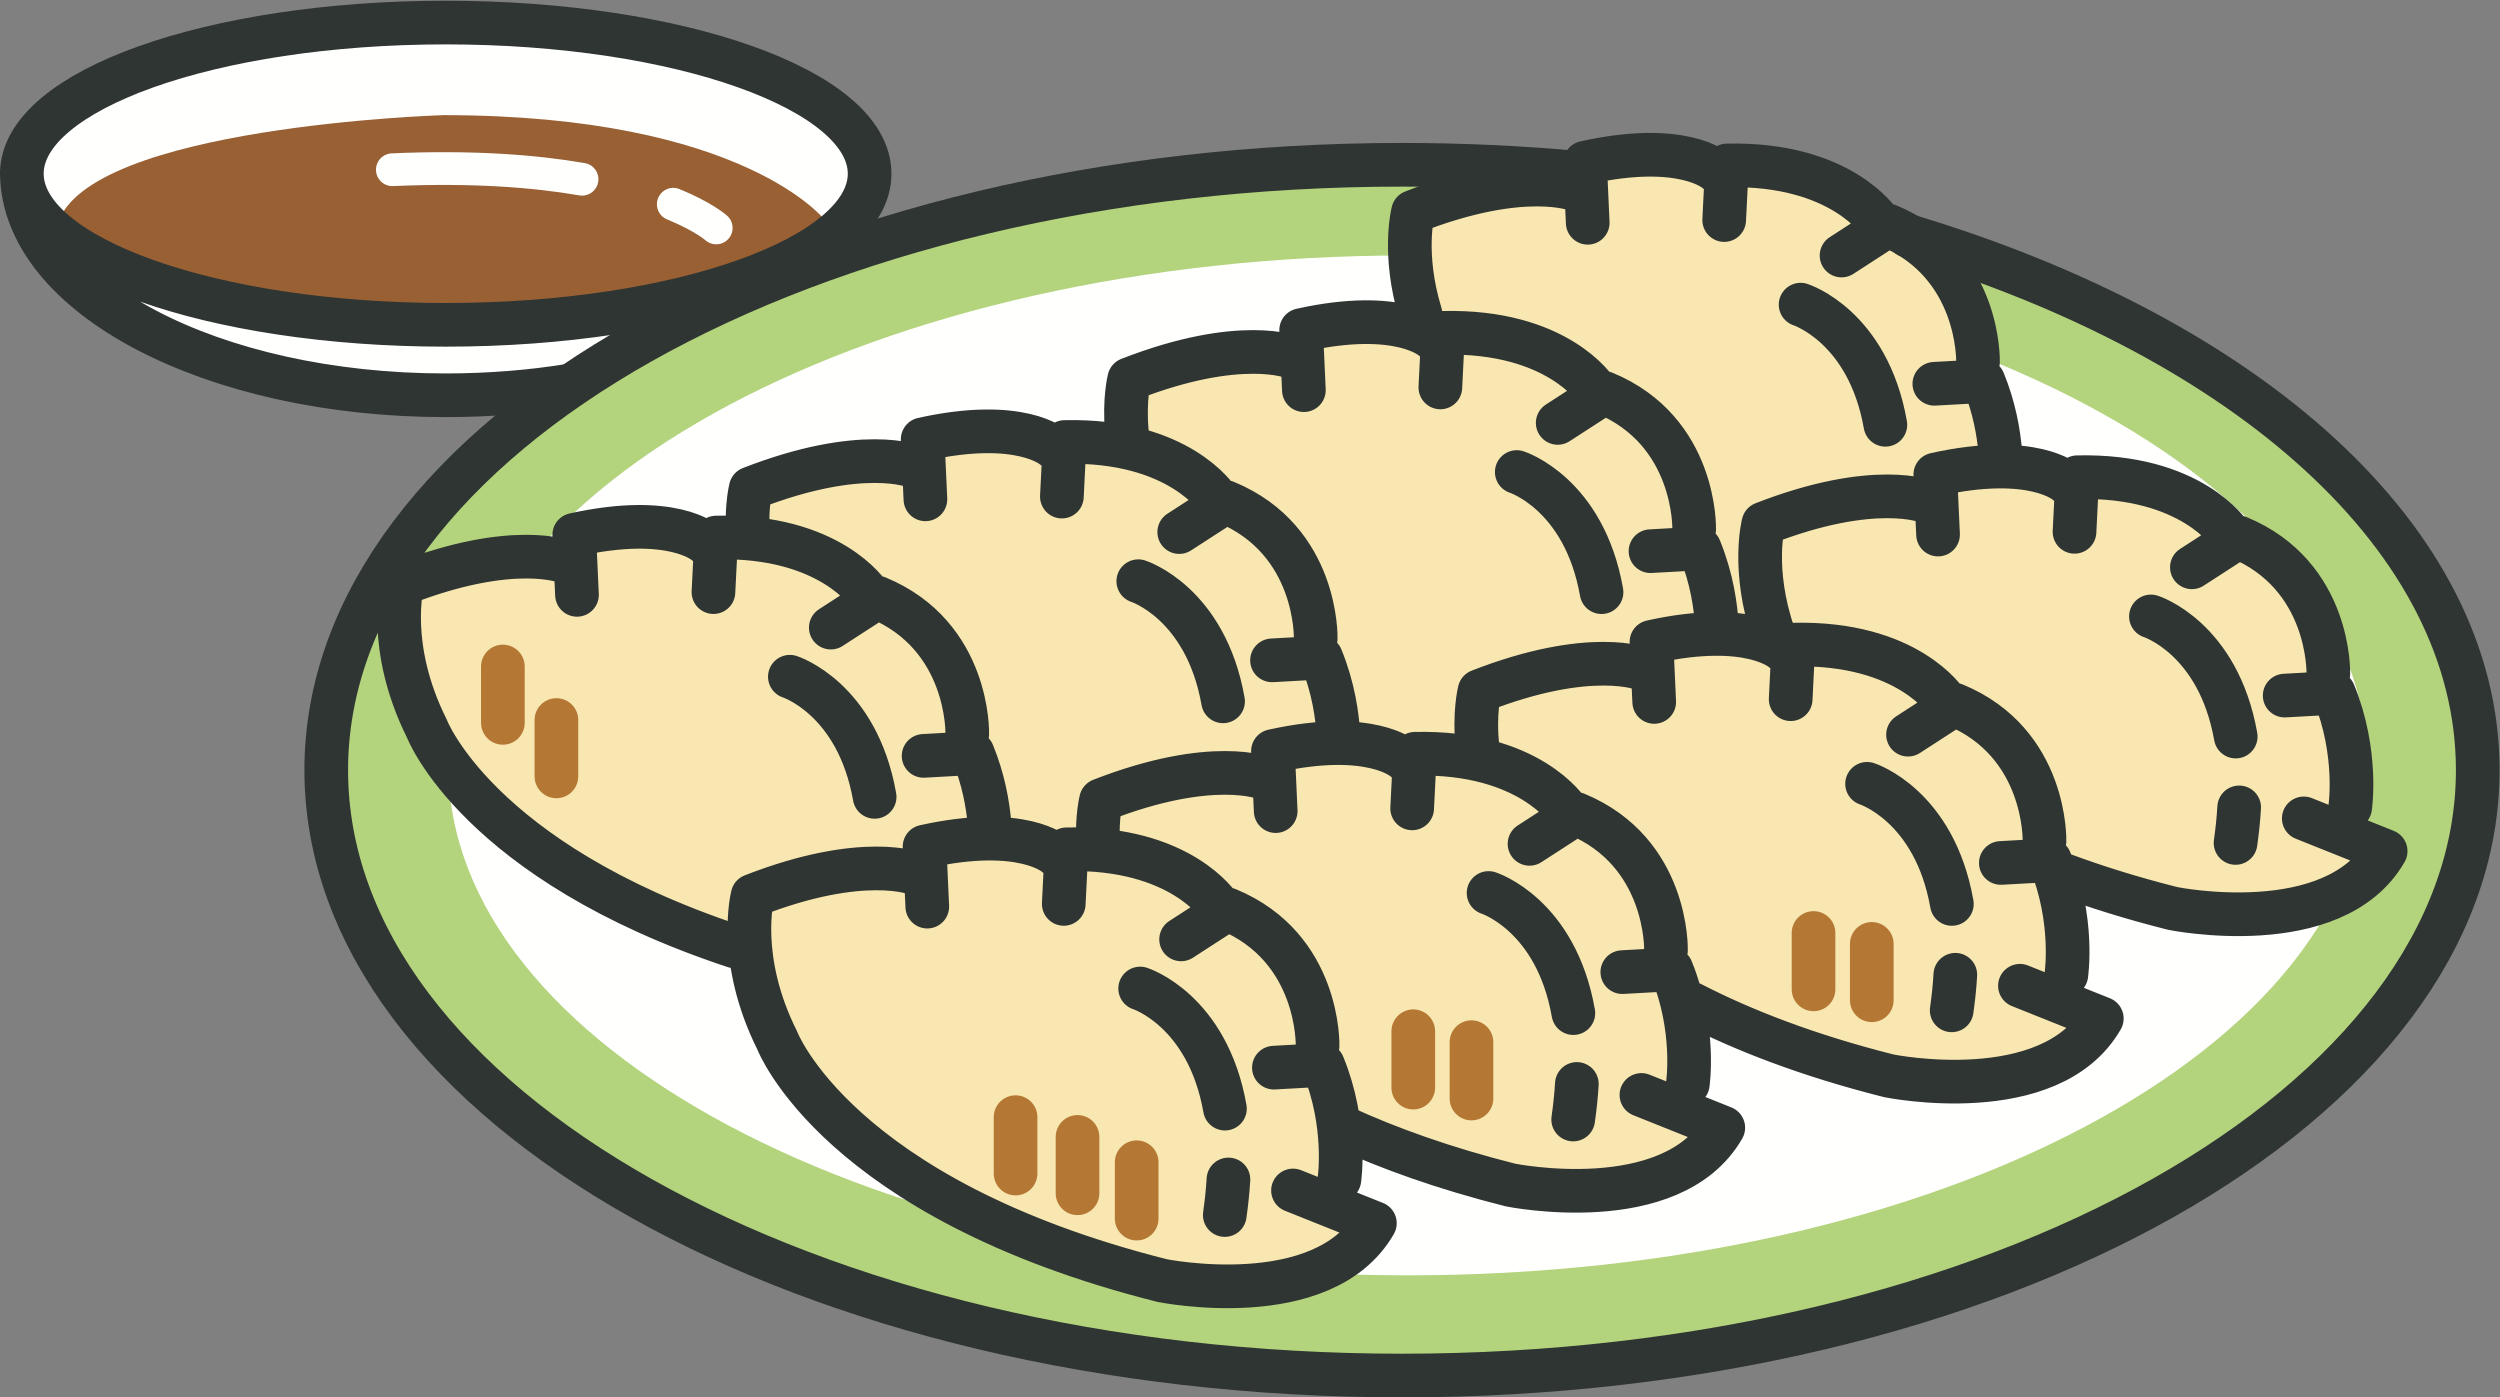<?xml version="1.0" encoding="UTF-8"?>
<!DOCTYPE svg PUBLIC "-//W3C//DTD SVG 1.1//EN" "http://www.w3.org/Graphics/SVG/1.1/DTD/svg11.dtd">
<svg version="1.1" xmlns="http://www.w3.org/2000/svg" xmlns:xlink="http://www.w3.org/1999/xlink" x="0" y="0" width="1145" height="640" viewBox="0, 0, 1145, 640">
  <rect x="0" y="0" width="1145" height="640" fill="#808080" stroke="none"/>
  <g id="Layer_1">
    <path d="M373.516,116.895 C373.516,116.895 496.084,43.359 207.09,7.226 C207.09,7.226 -8.369,9.805 13.565,100.117 C13.565,100.117 54.853,204.609 262.568,176.23 C262.568,176.23 -107.705,432.969 475.439,617.461 C475.439,617.461 1059.89,706.484 1136.01,359.434 C1136.01,359.434 1132.12,181.426 872.822,104.004 C872.822,104.004 799.268,56.269 719.287,82.07 C719.287,82.07 631.533,51.094 373.516,116.895" fill="#FFFFFE"/>
    <path d="M1136.22,350.566 C1136.22,502.988 916.201,626.562 644.795,626.562 C373.398,626.562 153.389,502.988 153.389,350.566 C153.389,198.105 373.398,74.531 644.795,74.531 C916.201,74.531 1136.22,198.105 1136.22,350.566" fill="#B3D37C"/>
    <path d="M1084.23,350.566 C1084.23,479.531 887.51,584.102 644.795,584.102 C402.1,584.102 205.352,479.531 205.352,350.566 C205.352,221.562 402.1,116.992 644.795,116.992 C887.51,116.992 1084.23,221.562 1084.23,350.566" fill="#FFFFFE"/>
    <path d="M186.445,265.273 C186.445,265.273 152.91,358.145 345.137,438.145 C345.137,438.145 368.369,595.547 592.861,585.215 L628.975,564.57 L610.908,552.949 L613.486,510.391 C613.486,510.391 739.932,585.215 792.822,515.547 L770.889,506.504 L772.178,465.234 C772.178,465.234 952.783,533.594 959.248,461.348 L945.049,456.191 L942.471,398.145 C942.471,398.145 1067.63,458.77 1093.43,387.812 L1076.65,383.945 C1076.65,383.945 1108.92,214.961 912.803,209.785 C912.803,209.785 924.424,74.297 748.955,67.851 L716.709,78.184 L644.463,92.383 L647.041,145.273 L592.861,155.586 L583.818,163.34 L514.15,171.074 L519.307,205.898 C519.307,205.898 481.895,190.41 425.127,204.609 L419.971,208.496 L345.137,226.543 L342.559,245.898 L312.881,248.477 L265.146,243.32 L254.824,256.23 L186.445,265.273" fill="#F8E7B0"/>
    <path d="M465.127,511.66 L465.127,537.48 M493.506,520.703 L493.506,546.523 M520.596,532.305 L520.596,558.125 M230.313,305.254 L230.313,331.074 M254.834,329.766 L254.834,355.586 M647.275,472.305 L647.275,498.125 M673.936,477.305 L673.936,503.125 M830.596,427.305 L830.596,453.125 M857.275,432.305 L857.275,458.125" fill-opacity="0" stroke="#B57834" stroke-width="20" stroke-linecap="round" stroke-linejoin="round"/>
    <path d="M378.027,101.074 C378.027,101.074 341.357,52.734 203.027,52.734 C203.027,52.734 39.707,57.734 26.367,102.734 C26.367,102.734 204.688,212.734 378.027,101.074" fill="#996034"/>
    <g>
      <path d="M266.572,82.09 C244.834,78.34 216.367,76.113 179.697,77.734 M328.027,104.395 C328.027,104.395 322.402,99.297 308.359,93.535" fill-opacity="0" stroke="#FFFFFE" stroke-width="15" stroke-linecap="round" stroke-linejoin="round"/>
      <path d="M873.994,108.047 C1029.19,154.727 1134.81,246.797 1134.81,352.734 C1134.81,505.859 914.189,630 642.119,630 C369.961,630 149.414,505.859 149.414,352.734 C149.414,199.609 369.961,75.469 642.119,75.469 C669.424,75.469 696.24,76.719 722.354,79.121 M613.447,540.234 C613.447,540.234 617.197,515.234 605.947,487.734 L583.447,488.984 M603.447,478.984 C603.447,478.984 604.697,433.984 562.197,416.484 L540.947,430.234 M558.447,415.234 C558.447,415.234 540.947,387.734 488.447,388.984 L487.197,413.984 M483.447,391.484 C483.447,391.484 468.447,377.734 423.447,387.734 L424.697,415.234 M562.627,540.195 C562.314,545.332 561.768,550.762 560.947,556.484 M522.197,452.734 C522.197,452.734 553.037,462.52 561.025,507.754 M419.697,400.234 C419.697,400.234 395.947,390.234 344.697,410.234 C344.697,410.234 337.197,438.984 355.947,476.484 C355.947,476.484 383.447,548.984 532.197,586.484 C532.197,586.484 605.947,601.484 629.697,560.234 L592.197,545.234 M773.018,496.484 C773.018,496.484 776.768,471.484 765.518,443.984 L743.018,445.234 M763.018,435.234 C763.018,435.234 764.268,390.234 721.768,372.734 L700.518,386.484 M718.018,371.484 C718.018,371.484 700.518,343.984 648.018,345.234 L646.768,370.234 M643.018,347.734 C643.018,347.734 628.018,333.984 583.018,343.984 L584.268,371.484 M722.197,496.445 C721.885,501.582 721.338,507.012 720.518,512.734 M681.768,408.984 C681.768,408.984 712.627,418.77 720.596,464.004 M614.736,516.172 C635.869,525.879 661.26,535.039 691.768,542.734 C691.768,542.734 765.518,557.734 789.268,516.484 L751.768,501.484 M579.268,356.484 C579.268,356.484 555.518,346.484 504.277,366.484 C504.277,366.484 502.402,373.672 502.871,385.547 M946.377,446.484 C946.377,446.484 950.127,421.484 938.877,393.984 L916.377,395.234 M936.377,385.234 C936.377,385.234 937.627,340.234 895.127,322.734 L873.877,336.484 M891.377,321.484 C891.377,321.484 873.877,293.984 821.377,295.234 L820.127,320.234 M816.377,297.734 C816.377,297.734 801.377,283.984 756.377,293.984 L757.627,321.484 M895.537,446.445 C895.244,451.582 894.697,457.012 893.877,462.734 M855.127,358.984 C855.127,358.984 885.947,368.77 893.955,414.004 M774.795,459.707 C798.291,471.797 827.9,483.359 865.127,492.734 C865.127,492.734 938.877,507.734 962.627,466.484 L925.127,451.484 M752.627,306.484 C752.627,306.484 728.877,296.484 677.627,316.484 C677.627,316.484 675.01,326.445 676.709,342.305 M1076.38,369.824 C1076.38,369.824 1080.13,344.824 1068.88,317.324 L1046.38,318.574 M1066.38,308.574 C1066.38,308.574 1067.63,263.574 1025.13,246.074 L1003.88,259.824 M1021.38,244.824 C1021.38,244.824 1003.88,217.324 951.377,218.574 L950.127,243.574 M946.377,221.074 C946.377,221.074 931.377,207.324 886.377,217.324 L887.627,244.824 M1025.54,369.785 C1025.24,374.922 1024.7,380.352 1023.88,386.074 M985.127,282.324 C985.127,282.324 1015.95,292.109 1023.96,337.344 M944.834,400.586 C959.814,406.152 976.533,411.387 995.127,416.074 C995.127,416.074 1068.88,431.074 1092.63,389.824 L1055.13,374.824 M882.627,229.824 C882.627,229.824 858.877,219.824 807.627,239.824 C807.627,239.824 802.158,260.762 812.197,290.215 M453.203,377.363 C452.432,368.223 450.371,356.816 445.508,344.941 L423.008,346.191 M443.008,336.191 C443.008,336.191 444.258,291.191 401.758,273.691 L380.508,287.441 M398.008,272.441 C398.008,272.441 380.508,244.941 328.008,246.191 L326.758,271.191 M323.008,248.691 C323.008,248.691 308.008,234.941 263.008,244.941 L264.258,272.441 M361.758,309.941 C361.758,309.941 392.598,319.727 400.586,364.961 M259.258,257.441 C259.258,257.441 235.508,247.441 184.258,267.441 C184.258,267.441 176.758,296.191 195.508,333.691 C195.508,333.691 218.535,394.395 336.416,433.437 M613.057,337.754 C612.588,328.066 610.713,314.941 605.088,301.191 L582.588,302.441 M602.588,292.441 C602.588,292.441 603.838,247.441 561.338,229.941 L540.088,243.691 M557.588,228.691 C557.588,228.691 540.088,201.191 487.588,202.441 L486.338,227.441 M482.588,204.941 C482.588,204.941 467.588,191.191 422.588,201.191 L423.838,228.691 M521.338,266.191 C521.338,266.191 552.178,275.977 560.166,321.211" fill-opacity="0" stroke="#2F3533" stroke-width="20" stroke-linecap="round" stroke-linejoin="round"/>
      <path d="M418.838,213.691 C418.838,213.691 395.088,203.691 343.838,223.691 C343.838,223.691 341.992,230.762 342.422,242.441 M786.396,287.754 C785.928,278.066 784.053,264.941 778.428,251.191 L755.928,252.441 M775.928,242.441 C775.928,242.441 777.178,197.441 734.678,179.941 L713.428,193.691 M730.928,178.691 C730.928,178.691 713.428,151.191 660.928,152.441 L659.678,177.441 M655.928,154.941 C655.928,154.941 640.928,141.191 595.928,151.191 L597.178,178.691 M694.678,216.191 C694.678,216.191 725.518,225.977 733.506,271.211 M517.178,173.691 C517.178,173.691 514.814,182.793 516.064,197.422 M592.178,163.691 C592.178,163.691 568.428,153.691 517.178,173.691 M916.143,207.187 C915.381,198.008 913.33,186.504 908.428,174.531 L885.928,175.781 M905.928,165.781 C905.928,165.781 907.178,120.781 864.678,103.281 L843.428,117.031 M860.928,102.031 C860.928,102.031 843.428,74.531 790.928,75.781 L789.678,100.781 M785.928,78.281 C785.928,78.281 770.928,64.531 725.928,74.531 L727.178,102.031 M824.678,139.531 C824.678,139.531 855.518,149.316 863.506,194.551 M722.178,87.031 C722.178,87.031 698.428,77.031 647.178,97.031 C647.178,97.031 642.178,116.191 650.537,143.633 M398.281,79.551 C398.281,117.773 311.357,148.77 204.141,148.77 C96.924,148.77 10,117.773 10,79.551 C10,41.328 96.924,10.332 204.141,10.332 C311.357,10.332 398.281,41.328 398.281,79.551 z M261.426,176.523 C243.32,179.453 224.082,181.035 204.141,181.035 C96.924,181.035 10,135.273 10,78.848" fill-opacity="0" stroke="#2F3533" stroke-width="20" stroke-linecap="round" stroke-linejoin="round"/>
    </g>
  </g>
</svg>
